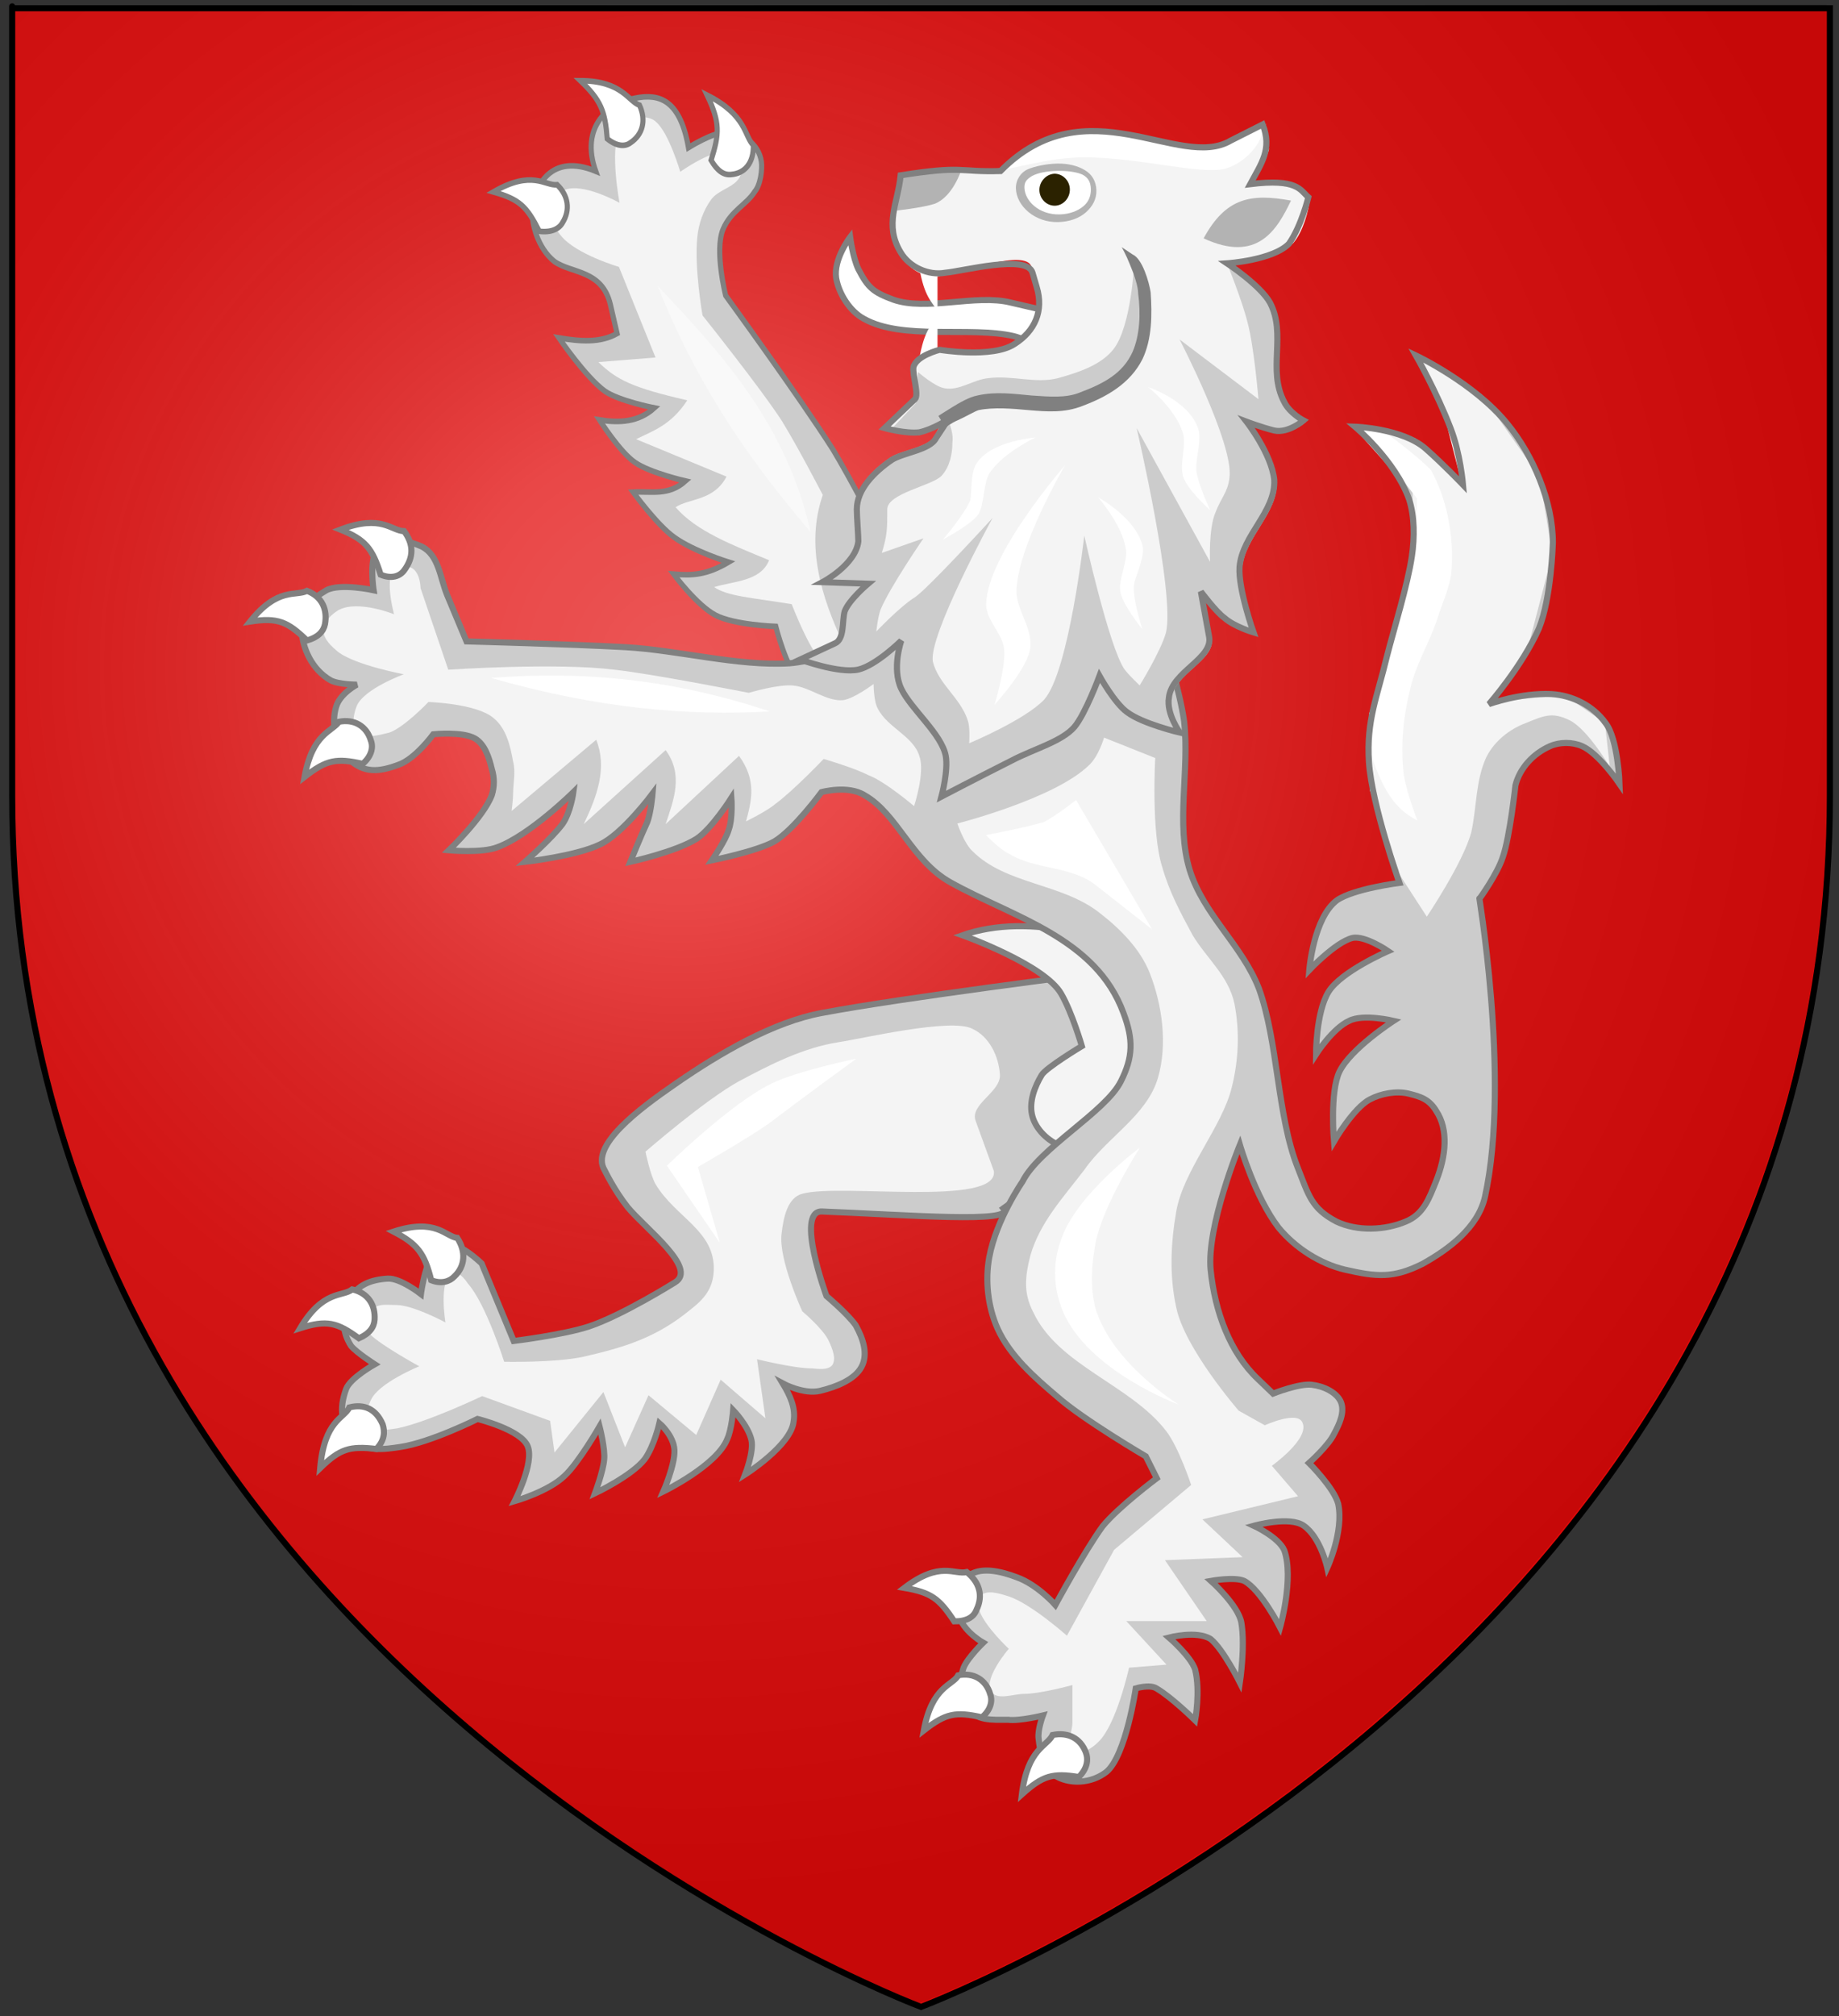 <?xml version="1.0" encoding="utf-8"?>
<!-- Generator: Adobe Illustrator 19.2.0, SVG Export Plug-In . SVG Version: 6.00 Build 0)  -->
<svg version="1.1"
	 id="svg2" inkscape:export-filename="/Users/olivier/Desktop/Blason Rouge/Blason_Vide_3D.png" inkscape:export-xdpi="144" inkscape:export-ydpi="144" inkscape:output_extension="org.inkscape.output.svg.inkscape" inkscape:version="0.46" sodipodi:docbase="C:\Documents and Settings\Jimmy\Mes documents\H‚Äö√Ñ√∂‚àö‚Ä†‚àö‚àÇ¬¨¬®¬¨¬©raldique\R‚Äö√Ñ√∂‚àö‚Ä†‚àö‚àÇ¬¨¬®¬¨¬©alisations Perso\Blasons\Villes" sodipodi:docname="Blason Bours.svg" sodipodi:version="0.32" xmlns:cc="http://creativecommons.org/ns#" xmlns:dc="http://purl.org/dc/elements/1.1/" xmlns:inkscape="http://www.inkscape.org/namespaces/inkscape" xmlns:rdf="http://www.w3.org/1999/02/22-rdf-syntax-ns#" xmlns:sodipodi="http://sodipodi.sourceforge.net/DTD/sodipodi-0.dtd" xmlns:svg="http://www.w3.org/2000/svg"
	 xmlns="http://www.w3.org/2000/svg" xmlns:xlink="http://www.w3.org/1999/xlink" x="0px" y="0px" viewBox="0 0 604 662"
	 style="enable-background:new 0 0 604 662;" xml:space="preserve">
<rect x="0" y="0" width="604" height="662" fill="#333333" stroke="none"/>
<style type="text/css">
	.st0{fill:#E20909;}
	.st1{fill:url(#path2875_1_);}
	.st2{fill:#CCCCCC;stroke:#808080;stroke-width:2;}
	.st3{fill:#F4F4F4;}
	.st4{fill:#FFFFFF;}
	.st5{fill:#FFFFFF;stroke:#808080;stroke-width:2;}
	.st6{fill:#F9F9F9;}
	.st7{fill:#F4F4F4;stroke:#808080;stroke-width:2;}
	.st8{fill:#CCCCCC;}
	.st9{fill:none;stroke:#808080;stroke-width:2;}
	.st10{fill:#2B2200;}
	.st11{fill:#B3B3B3;}
	.st12{fill:#808080;}
	.st13{fill:none;stroke:#000000;stroke-width:2;}
</style>
<sodipodi:namedview  bordercolor="#666666" borderopacity="1.0" gridtolerance="10.0" guidetolerance="10.0" height="660px" id="base" inkscape:current-layer="g5810" inkscape:cx="300" inkscape:cy="329.99986" inkscape:guide-bbox="true" inkscape:pageopacity="0.0" inkscape:pageshadow="2" inkscape:window-height="968" inkscape:window-width="1280" inkscape:window-x="-4" inkscape:window-y="-4" inkscape:zoom="1.1560601" objecttolerance="10.0" pagecolor="#ffffff" showgrid="false" showguides="true">
	</sodipodi:namedview>
<desc  id="desc4">SVG coat of arms</desc>
<defs>
	
	
		<inkscape:perspective  id="perspective3417" inkscape:persp3d-origin="300 : 220 : 1" inkscape:vp_x="0 : 330 : 1" inkscape:vp_y="0 : 1000 : 0" inkscape:vp_z="600 : 330 : 1" sodipodi:type="inkscape:persp3d">
		</inkscape:perspective>
	
		<inkscape:perspective  id="perspective135" inkscape:persp3d-origin="300 : 220 : 1" inkscape:vp_x="0 : 330 : 1" inkscape:vp_y="0 : 1000 : 0" inkscape:vp_z="600 : 330 : 1" sodipodi:type="inkscape:persp3d">
		</inkscape:perspective>
	
		<inkscape:perspective  id="perspective30" inkscape:persp3d-origin="526.18109 : 248.03149 : 1" inkscape:vp_x="0 : 372.04724 : 1" inkscape:vp_y="0 : 1000 : 0" inkscape:vp_z="1052.3622 : 372.04724 : 1" sodipodi:type="inkscape:persp3d">
		</inkscape:perspective>
	
		<inkscape:perspective  id="perspective9" inkscape:persp3d-origin="271.90549 : 167.9985 : 1" inkscape:vp_x="0 : 251.99776 : 1" inkscape:vp_y="0 : 1000 : 0" inkscape:vp_z="543.81097 : 251.99776 : 1" sodipodi:type="inkscape:persp3d">
		</inkscape:perspective>
	
		<inkscape:perspective  id="perspective32" inkscape:persp3d-origin="300 : 220 : 1" inkscape:vp_x="0 : 330 : 1" inkscape:vp_y="0 : 1000 : 0" inkscape:vp_z="600 : 330 : 1" sodipodi:type="inkscape:persp3d">
		</inkscape:perspective>
	
		<inkscape:perspective  id="perspective36" inkscape:persp3d-origin="300 : 220 : 1" inkscape:vp_x="0 : 330 : 1" inkscape:vp_y="0 : 1000 : 0" inkscape:vp_z="600 : 330 : 1" sodipodi:type="inkscape:persp3d">
		</inkscape:perspective>
</defs>
<g id="g9370" transform="matrix(0.607,0,0,0.694,-525.206,251.961)">
</g>
<g id="layer3">
	<path id="path2855" class="st0" d="M302.5,659c0,0,298.5-112.3,298.5-397.8s0-258.6,0-258.6H4v258.6C4,546.7,302.5,659,302.5,659z"
		/>
</g>
<g id="layer2">
	
		<radialGradient id="path2875_1_" cx="148.426" cy="128.546" r="300" gradientTransform="matrix(1.353 0 0 1.349 22.68 45.674)" gradientUnits="userSpaceOnUse">
		<stop  offset="0" style="stop-color:#FFFFFF;stop-opacity:0.314"/>
		<stop  offset="0.19" style="stop-color:#FFFFFF;stop-opacity:0.251"/>
		<stop  offset="0.6" style="stop-color:#6B6B6B;stop-opacity:0.126"/>
		<stop  offset="1" style="stop-color:#000000;stop-opacity:0.126"/>
	</radialGradient>
	<path id="path2875" class="st1" d="M301.5,658c0,0,298.5-112.3,298.5-397.8s0-258.6,0-258.6H3v258.6C3,545.7,301.5,658,301.5,658z"
		/>
</g>
<g>
	<g id="g42259-2-6-64-4-80-9-0-3-5_1_" transform="matrix(0.989,-0.146,0.146,0.989,-621.964,106.046)">
		
			<path id="path42187-6-7-1-7-2-2-1-8-0_1_" inkscape:connector-curvature="0" sodipodi:nodetypes="ccssssssccccscssscscscscscscscscscssscssscscc" class="st2" d="
			M726.9,419.6l6.7,26.7c0,0,16.4,0.4,25.1-1.1c11.4-2,30.1-10.2,30.1-10.2c8.2-3.4-6.7-18.5-11.7-26.6c-3.6-6.2-5.8-13.3-5.8-13.3
			c-3.6-8.6,14.2-18.2,27-24.5c16.5-8.2,35.2-15.5,51.1-16.1c27.3-1.1,91.1,0.3,91.1,0.3l2.6,25.3l-19.8,34l-24.2,12.6
			c3.6,5.7-31.9-2.6-59.2-7.7c-8.6-1.4-2.5,27.7-2.5,27.7s5.9,6.6,8.1,10.9c1.8,4.8,2.7,10-0.1,13.8c-2.8,3.8-9.1,5.3-14.6,5.8
			s-11.8-4.2-11.8-4.2c1.8,4.3,3.1,8.6,1.7,12.9c-1.9,7.6-18.3,14.9-18.3,14.9s4.1-7.2,3.7-11c-0.4-4.8-4.5-10.5-4.5-10.5
			s-1.4,6.2-3.3,9.1c-4.6,8.1-23.3,14-23.3,14s5.1-8.1,5.6-12.9s-3.6-9.5-3.6-9.5s-2.8,7.2-6.5,11c-5,4.8-17.8,8.7-17.8,8.7
			s3.7-6.7,4.6-10.5c0.9-3.3,0.1-11,0.1-11s-8.7,11-13.8,14.4c-6,4.3-17.4,5.8-17.4,5.8s8.3-11.5,6.9-17.2c-1.3-5.7-15-11.3-15-11.3
			s-16.4,5.4-26.5,5.4c-5,0-11.4,0.1-14.5-4.7c-3.6-5.7-3.6-10.5-0.3-16.7c1.8-3.4,10.5-6.7,10.5-6.7s-5.4-4.7-6.8-7.1
			c-2.2-4.8-1.8-10,1.5-14.8c3.2-4.8,8.2-5.8,13.7-5.3c4.1,0.4,10,6.6,10,6.6s3.7-13.4,9.2-15.3
			C720.2,410.6,726.9,419.6,726.9,419.6L726.9,419.6L726.9,419.6z"/>
		
			<path id="path42189-8-3-9-3-4-1-4-2-5_1_" inkscape:connector-curvature="0" sodipodi:nodetypes="cssssscsssscsscssscsssccccccccccssscsscc" class="st3" d="
			M897.8,414.1l-3.5-17.1c-1.3-5.7,9.6-8.2,10.1-13.9c0.5-6.2-1.7-12.9-6.7-16.2c-6.3-4.7-36.4-2.1-44.2-2.1
			c-11.8,0.1-23.3,4-34.2,7.9c-11.9,4.4-33.8,18.4-33.8,18.4s0.4,7.6,1.7,11c4.9,11.9,17.2,18,14.8,30.9c-1.4,7.6-6.9,10.1-11.9,13
			c-11.4,6.3-21.9,7.8-35.1,8.8c-9.6,0.5-25.5-2.2-25.5-2.2s-3.1-19.5-8-27.1c-0.9-1.9-2.7-4.7-4.5-4.3c-5,1.5-4.7,15.8-4.7,15.8
			s-9.5-7.1-15-8c-3.6-0.5-6.8-1.9-9.1,1.5c-1.4,1.9-2.3,4.8-1,6.7c3.2,4.3,14.5,12.8,14.5,12.8s-14.1,3.4-17.4,8.7
			c-1.8,2.9-3.7,5.3-1.9,8.1c1.8,2.4,5.9,2.3,9.1,2.3c10-0.5,29.2-6.4,29.2-6.4l20.9,11.3l-0.1,10.5l18.8-17.3l4.4,19l10.1-15.8
			l13.6,15.2l10.6-16.8l12.7,14.7l0.1-19.6c0,0,11.4,4.7,17.3,5.6c2.3,0.5,5,1.4,6.8,0c1.8-1.9,0.9-5.3,0.1-8.1
			c-1.3-4.3-7.2-10.9-7.2-10.9s-5.3-18.1-3-26.2c1.4-5.3,3.7-11.5,8.7-12C847.3,410.7,897.7,426.1,897.8,414.1L897.8,414.1
			L897.8,414.1z"/>
		<path id="path42191-5-7-5-3-8-0-9-6-5_1_" inkscape:connector-curvature="0" sodipodi:nodetypes="cscccsc" class="st4" d="
			M858.5,371c0,0-19.6,1.1-28.7,4c-14.2,4.4-38,21.7-38,21.7l13.5,27.6l-3.5-25.7c0,0,17.4-6.8,25.1-10.7
			C838.3,381.6,858.5,371,858.5,371z"/>
		
			<path id="path4318-6-3-4-6-98-1-7-3-5-9-0-9-2-3-1-7-9-8_1_" inkscape:connector-curvature="0" sodipodi:nodetypes="csccc" class="st5" d="
			M683.6,421.8c5,1.9,6.8,6.2,5.8,10.9c-0.5,2.4-2.3,4.3-6,5.3c-6.3-6.2-9.5-7.6-18.6-6.1C674.1,420.5,680,423.8,683.6,421.8
			L683.6,421.8z"/>
		
			<path id="path4318-6-3-4-6-98-1-7-3-5-1-96-5-2-6-9-2-2-2-4_1_" inkscape:connector-curvature="0" sodipodi:nodetypes="csccc" class="st5" d="
			M677,460c5-0.5,8.6,1.8,10,7.1c0.4,2.4,0,5.2-3.2,7.7c-8.6-2.3-11.8-1.8-19.2,3.5C668.3,462.9,674.7,463.4,677,460L677,460z"/>
		
			<path id="path4318-6-3-4-6-98-1-7-3-5-1-9-9-5-9-4-0-0-0-2-7_1_" inkscape:connector-curvature="0" sodipodi:nodetypes="csccc" class="st5" d="
			M720.2,410.1c2.2,4.8,1.3,9.5-2.8,12.4c-1.8,1.4-4.6,1.9-7.7,0.1c-0.9-9.1-2.7-12.4-9.9-17.6C714.3,402.5,716.5,409.2,720.2,410.1
			L720.2,410.1z"/>
	</g>
	<g id="g5915-74-6-4-6-8-4-52-2-4-3-0_1_" transform="matrix(0.83,0.183,-0.168,0.904,-336.847,485.369)">
		<g id="g5810-4-2-0-4-9-6-2-1-3-1-8_1_">
			
				<path id="path13429-8-0-9-5-5-1-9-0-7-5-0-4-6_1_" inkscape:connector-curvature="0" sodipodi:nodetypes="cscsccsccsccsccssscscsssscsccccc" class="st2" d="
				M658.6-414c0,0-14.6-0.1-20.6-4c-6.4-3.9-13.4-17.8-13.4-17.8s-15.9,2.7-23.7,0.7s-18.8-11.1-18.8-11.1c7.3-0.9,12.7-2.3,20-8.4
				c0,0-14.1-1.1-22.4-4.5c-7.3-2.9-18.8-12.6-18.8-12.6c6.8-1.8,13.7-1.3,19.1-7.9c0,0-14.1-0.1-20.5-2.6
				c-6.4-2.4-16.5-12.1-16.5-12.1c7.7-0.4,15-2.2,20-8.4c0,0-14.1,0.3-20.1-2.1c-8.2-3.4-21.1-15-21.1-15c8.2-0.4,15.9-1.3,21.8-6
				l-4.6-9.6c-5.6-11.5-16.9-7.8-24.3-10.7c-7.3-3.4-11.5-11.5-12-16.3c-1-8.6,3-21.4,21.3-18.4c-9.2-14.4,0.2-24.8,9.8-28.5
				c9.1-3.7,17.3-2.7,23.8,13.1c0,0,8.1-7.1,12.7-8c6.4-1.4,13.7,1.1,16,7.3c0.9,2.4,1.4,8.1-0.4,11c-2.2,5.2-7.7,8.5-9.4,15.6
				c-1.8,8.1,5.7,22.9,5.7,22.9s34.9,29.4,51.5,45.3c8.7,8.7,24.4,26.9,24.4,26.9l0.9-0.5l34.7,0.3l3.7,61L658.6-414L658.6-414z"/>
			
				<path id="path5784-15-1-2-8-0-2-37-6-4-1-1_1_" inkscape:connector-curvature="0" sodipodi:nodetypes="csccccscssssscssscssscccccccccc" class="st3" d="
				M629.1-444.8c0,0,9.7,14.4,15.2,17.3c5,2.4,15,0.1,15,0.1l-3.3-7.7l-4.6,0c-11.5-14.4-21.3-31.2-18.2-50.2
				c0,0-12.9-14.9-20.7-22.6c-10.1-9.6-37.7-30.8-37.7-30.8s-6.5-15.8-7.5-26.8c-0.5-4.8,0.4-10,2.6-14.3c2.2-4.3,8.6-6.1,9.5-10.9
				c0.4-1.4,0-3.3-1-4.8c-1.4-1.4-3.2-2.4-5-2.4c-6.8,0.4-17.2,10.8-17.2,10.8s-7-12.5-12.5-15.4c-2.3-1.5-5.5-1-8.2-0.1
				c-2.3,0.9-4.5,3.3-5.4,5.7c-2.2,8.1,5.2,25.3,5.2,25.3s-15.5-4.4-21.9-0.2c-2.3,1.4-3.6,5.2-3.1,8.1c0.5,3.3,2.3,6.2,5.1,8.1
				c6.9,5.3,24.2,6.4,24.2,6.4l20.3,28.8l-21.4,6c8.3,4.8,14.6,6.3,36.5,6.5c-4.5,10-10.8,13.2-16.7,17.5l37,6.1
				c-3.1,9.5-12.7,10.4-17.2,14.6c9.6,6.8,24.2,8.8,39.3,11.3c-1.8,8.1-11.8,9.9-19,13.6C604.1-442.6,613.2-444,629.1-444.8
				L629.1-444.8z"/>
			<path id="path4316-0-8-5-4-4-6-2-9-9-5-8-4-6_1_" inkscape:connector-curvature="0" sodipodi:nodetypes="ccc" class="st6" d="
				M631.2-471.4c-16.7-35.4-45.2-54.7-75.5-74.1C579.7-511,606.4-489.3,631.2-471.4z"/>
		</g>
		
			<path id="path4318-6-3-4-5-9-8-0-2-9-02-5-7-1-4_1_" inkscape:connector-curvature="0" sodipodi:nodetypes="csccc" class="st5" d="
			M582.1-602c1.4,6.2-1.3,10.5-6.3,11.9c-2.7,0.9-5.5-0.1-8.7-3.4c1.3-10,0.8-13.8-6.1-22.4C577.5-612,578-604.4,582.1-602
			L582.1-602z"/>
		
			<path id="path4318-6-3-4-0-82-1-1-3-35-4-3-1-1-6-3_1_" inkscape:connector-curvature="0" sodipodi:nodetypes="csccc" class="st5" d="
			M536-607.2c3.7,4.8,3.3,10-0.8,13.8c-1.8,1.9-5,2.3-9.1,0.4c-2.8-9.6-5.1-12.9-14.3-18.2C527.7-614.4,531.4-607.7,536-607.2
			L536-607.2z"/>
		
			<path id="path4318-6-3-4-6-98-1-6-4-3-1-9-5-0-1-5_1_" inkscape:connector-curvature="0" sodipodi:nodetypes="csccc" class="st5" d="
			M510.3-573.1c5,2.9,6.9,7.7,4.7,12.9c-0.9,2.4-3.6,4.3-8.2,4.7c-6.5-7.7-9.7-9.6-20.2-10.2C499.8-576.6,505.8-571.7,510.3-573.1
			L510.3-573.1z"/>
	</g>
	<g id="g42169-4-1-4-5-9-0-2-0-5_1_" transform="translate(-561.876,2.108)">
		<path id="path5636-6-8-0-3-2-9-7-9-4-2-1_1_" inkscape:connector-curvature="0" sodipodi:nodetypes="cssscscccc" class="st7" d="
			M933.5,369c0,0-14.6,9.1-24.1,4.8c-4.1-1.9-7.7-5.7-8.6-10c-0.9-4.3,0.9-9.1,3.2-12.9c1.4-2.4,13.2-9.5,13.2-9.5s-3.2-11-6.8-17.2
			C904.9,314.6,878,305,878,305c10.9-3.8,23.7-3.8,36.4-1l21.8,27.7L933.5,369L933.5,369z"/>
		
			<path id="path41368-3-9-6-8-0-2-5-5-9_1_" inkscape:connector-curvature="0" sodipodi:nodetypes="ccsscssscssscssscsssccssssssssssscscscscscscsssscscscssscsscsssscsssscssccscscscscscscscsssssssssccccscscscsssscscsccscssscssscssscc" class="st8" d="
			M934.9,552.3c0,0,4.6-1.4,6.8,0c5,2.9,12.7,10.5,12.7,10.5s1.8-9.5,0-16.7c-1.4-4.3-8.6-10.5-8.6-10.5s9.1-2.4,13.7,0.5
			c4.1,3.3,9.6,14.3,9.6,14.3s1.8-11.9,0.5-19.6c-0.9-5.7-10-13.8-10-13.8s7.7-1.4,10.9,0c5.5,2.9,11.8,15.3,11.8,15.3
			s4.6-16.2,1.4-25.3c-1.8-4.3-10-8.1-10-8.1s11.8-3.3,16.4,0c5.5,3.8,7.7,13.8,7.7,13.8s5.5-11.9,3.6-21
			c-1.4-5.3-9.6-13.4-9.6-13.4s6.4-5.7,8.2-9.5c1.8-3.3,3.6-7.2,2.3-10.5c-1.4-3.3-5.9-5.3-9.6-5.7c-4.1-0.5-12.7,2.9-12.7,2.9
			l-5-4.8c-9.1-8.6-14.1-22-15.5-35.8c-1.4-14.3,9.6-41.1,9.6-41.1s5,17.2,12.7,27.2c5.5,6.7,13.7,11.9,21.8,13.8
			c10.5,2.4,15.9,2.9,25.5-1.9c8.6-4.8,18.2-11.9,20.5-22c8.6-39.1-2.7-102.6-1.8-97.9c0,0,5.9-8.1,7.7-13.8
			c2.3-6.7,4.1-23.4,4.1-23.4c1.4-5.7,5.9-10.5,11.4-12.9c3.2-1.4,7.3-1.4,10.5,0c5.5,2.4,12.3,12.4,12.3,12.4s-0.5-14.8-4.6-20
			c-4.1-5.7-10.9-9.1-17.8-9.5c-10-0.5-20.5,3.3-20.5,3.3s10.9-12.4,16.4-24.8c4.1-10,4.6-28.2,4.6-28.2c0-13.4-6.4-28.6-15-39.1
			c-10.9-13.4-30-22.4-30-22.4s6.8,11.9,11.4,23.9c3.2,8.1,4.1,18.6,4.1,18.6s-6.4-6.7-12.3-11.9c-7.7-6.7-23.2-7.2-23.2-7.2
			s13.2,11,17.8,23.9c1.8,5.7,1.8,12.4,0.9,18.6c-1.4,9.5-5.9,23.9-8.2,32.9c-3.2,13.4-6.8,21-5.9,34.8c0.9,13.8,10,39.6,10,39.6
			s-15,1.9-20.5,5.7c-7.7,5.7-9.1,22.9-9.1,22.9s8.6-9.1,14.1-10.5c4.1-1,11.8,4.3,11.8,4.3s-15.5,6.7-19.6,13.4s-4.1,20.5-4.1,20.5
			s5.5-8.6,10.9-11c4.6-2.4,14.6,0,14.6,0s-14.1,9.1-17.8,16.7c-3.2,6.7-1.8,22.9-1.8,22.9s6.4-11,11.8-13.8
			c3.6-1.9,8.6-2.9,12.7-1.9s6.8,1.9,9.1,5.7c4.1,6.2,3.2,14.8,0,22.9c-2.3,5.7-4.1,11-10,13.4c-6.8,2.9-15.9,3.3-22.8,0
			c-8.2-4.3-9.1-8.6-12.7-17.7c-6.8-17.2-6.4-41.1-12.7-58.7c-5.5-14.3-18.2-24.3-22.8-39.1c-4.6-15.3,0-32.5-1.8-48.7
			c-1.4-10-6.4-25.3-7.7-34.8c-0.9-7.6,0-17.7,0-17.7l-66-3.8l-35.5,32.9c0,0-13.7,3.8-20.5,4.3c-16.8,1-36.4-4.3-53.7-5.3
			c-18.2-1-52.3-1.9-52.3-1.9l-6.4-15.3c-2.3-5.7-2.7-12.9-8.2-15.8c-4.1-1.9-10.5-3.3-14.1,0c-3.6,3.3-1.8,14.3-1.8,14.3
			s-10.9-2.4-15.5,0c-5,2.9-8.2,6.2-8.2,11.9c0,7.2,3.6,14.3,9.6,17.7c2.7,1.4,8.6,1.4,8.6,1.4s-5.5,2.9-6.8,7.2
			c-1.8,5.7,0,12.9,4.1,17.2c5,4.8,10,4.3,16.4,1.9c5.5-1.9,11.4-10,11.4-10s9.6-1,13.7,1.4c3.2,1.9,4.6,6.2,5.5,10
			c0.9,2.9,0.9,5.7,0,8.6c-2.7,7.2-14.1,18.1-14.1,18.1s10.9,1,15.9-1c10.5-3.8,25-18.1,25-18.1s-0.9,6.7-3.6,10.5
			c-3.6,4.8-12.3,12.4-12.3,12.4s16.8-1.9,24.6-5.7c7.3-3.3,17.3-16.7,17.3-16.7s-0.5,6.2-1.8,9.5c-1.8,3.8-5.5,12.9-5.5,12.9
			s15-3.3,21.8-7.6c5-3.3,11.4-13.4,11.4-13.4s0.5,6.7-0.9,10.5c-0.9,3.3-5.5,10-5.5,10s14.6-2.9,20.5-6.2
			c6.4-3.8,15.5-16.2,15.5-16.2s8.6-2.4,14.1,1c10.9,6.2,15.5,21.5,28.2,28.6c20.5,11.5,47.8,18.1,56.9,43
			c3.2,8.6,3.2,14.3-0.9,22.4c-5,10-26.9,22-32.3,32.9c0,0-8.6,12.4-10.9,24.8c-1.4,7.6-0.5,16.2,2.7,23.4
			c4.1,9.1,12.3,16.2,19.6,22.4c8.6,7.6,29.1,19.6,29.1,19.6l3.6,7.2c0,0-12.7,9.5-17.8,15.8c-5.9,8.1-15.5,25.8-15.5,25.8
			s-5.9-6.7-12.7-9.1c-5-1.9-12.3-3.8-16.4,0c-3.6,3.8-4.1,8.1-2.3,13.4c1.8,4.8,7.7,8.1,7.7,8.1s-5,4.8-6.4,8.1
			c-1.4,3.8-1.4,9.1,0.9,12.9c3.2,4.8,8.2,4.3,13.7,4.3c3.6,0.5,11.4-1.4,11.4-1.4s-1.8,4.8-1.4,7.6c0.5,4.3,1.4,9.5,5,11.9
			c5,3.3,12.3,2.9,17.3-1C931.7,574.3,934.9,552.3,934.9,552.3L934.9,552.3L934.9,552.3z"/>
		
			<path id="path41979-4-0-15-6-3-8-9-4-3_1_" inkscape:connector-curvature="0" sodipodi:nodetypes="csscsscsccsscssscssscssscccccccscsc" class="st3" d="
			M862.1,262.6c0,0,3.6-11,1.8-16.2c-1.8-6.7-10.5-9.5-13.7-15.8c-1.4-2.4-1.4-8.1-1.4-8.1s-6.4,4.8-10,5.3
			c-5.5,0.5-10.9-4.3-16.4-4.8c-5-0.5-14.6,2.4-14.6,2.4s-31.4-6.2-44.1-7.6c-19.1-2.4-54.6,0-54.6,0L700,191c0,0,0-4.3-2.3-6.2
			c-1.8-1.4-5-1.4-6.4,0c-3.2,3.3,0,14.8,0,14.8s-11.8-4.8-18.2-1.4c-2.3,1.4-5,3.8-5,6.7s2.7,5.3,5,7.2c5.9,4.3,21.4,7.2,21.4,7.2
			s-13.2,4.8-15.5,10.5c-0.9,2.4-1.8,6.2,0,8.1c2.3,2.9,7.3,1.4,10.9,0.5c5-1.9,12.7-10,12.7-10s15.9,0.5,21.4,5.3
			c4.1,3.3,5.5,9.1,6.4,14.3c0.9,3.3,0,7.2,0,10.5c0,1.9-0.5,5.7-0.5,5.7l27.8-23.4c3.6,9.1,0.5,18.1-4.1,27.7l26.9-24.3
			c5.9,8.1,2.7,16.2,0,24.3l24.1-22.4c5.9,8.1,4.1,14.8,2.3,21.5c0,0,6.8-3.3,9.6-5.7c5.9-4.3,15.9-14.8,15.9-14.8s10,2.9,14.6,5.3
			C852.5,254.4,862.1,262.6,862.1,262.6L862.1,262.6z"/>
		<path id="path4316-0-8-5-4-3-4-7-7-4-9-4-3-7-6_1_" inkscape:connector-curvature="0" sodipodi:nodetypes="ccc" class="st4" d="
			M814.7,231.5c-31.4-10.5-61-13.4-91.5-11C758.3,230.6,787.9,233,814.7,231.5z"/>
		
			<path id="path42069-3-0-8-2-8-1-5-1-0_1_" inkscape:connector-curvature="0" sodipodi:nodetypes="cssssssssssccssssssccscccccccccssscsscsssccc" class="st3" d="
			M953.1,485.5c0,0-4.1-12.4-8.2-17.7c-11.8-15.3-35.5-21.5-43.7-39.1c-3.2-6.2-2.7-11.5-0.9-18.6c3.2-11,10.9-19.1,17.8-28.2
			c7.3-10.5,20.5-17.7,24.1-30.1c3.2-11,1.4-23.9-2.7-34.4c-3.2-8.1-10-14.8-16.8-20c-12.3-9.5-30.5-9.1-41.4-20
			c-2.7-2.4-5-9.1-5-9.1s31.9-8.1,43.2-19.1c3.2-2.9,5-9.1,5-9.1l16.8,6.7c0,0-1.4,24.3,2.3,35.8c2.3,8.1,5.9,14.8,10,22.4
			c4.6,7.6,11.8,13.4,13.7,22.4c1.8,9.1,1.4,18.6-0.9,27.7c-3.2,12.9-15.9,27.2-18.2,40.6c-1.8,10.5-2.3,21,0,31.5
			c2.7,13.4,20.5,33.9,20.5,33.9l8.6,4.8c0,0,10.5-4.8,12.3-1c2.7,5.3-10,14.3-10,14.3l8.6,10l-31.4,7.6l13.2,12.4l-25.5,1l13.7,20
			h-26.4l13.2,14.3l-12.3,1c0,0-4.1,18.6-10,24.3c-2.3,2.4-6.4,4.8-8.6,2.9s0-6.2,0-9.1c0-4.3,0-12.4,0-12.4s-10.5,2.9-15.9,2.9
			c-3.6,0-9.1,2.4-10.9-1c-2.3-4.3,5.9-13.8,5.9-13.8s-7.7-7.2-9.6-12.4c-0.5-1.4-0.9-3.3,0-4.8c2.3-2.4,6.4-1,9.6,0
			c7.3,2.4,19.1,12.9,19.1,12.9l15.5-28.2L953.1,485.5L953.1,485.5z"/>
		
			<path id="path42097-9-0-1-7-6-4-8-3-9_1_" inkscape:connector-curvature="0" sodipodi:nodetypes="cssssccccccccccccccccccccccccc" class="st3" d="
			M1090.6,249.7c0,0-7.3-12.4-13.2-15.3c-5.9-2.9-8.6-1.4-14.6,1c-5,1.9-10,5.7-12.7,11c-3.6,7.6-3.2,16.7-5,24.8
			c-2.7,10-14.6,27.7-14.6,27.7l-10.5-16.2l0,0l0,0l0,0l1.4,1.4l-9.6-26.7v-19.1l6.8-28.2l6.8-26.3l0.5-26.1l-6.4-4.9l-13.7-15.3
			l20.9,4.3l15,13.8l-5-19.6l-9.6-21.5l21.4,12.9l19.1,27.2l4.1,25.3l-7.7,29.6l-11.4,18.7l23.2-2l13.2,9.1L1090.6,249.7
			L1090.6,249.7z"/>
		<path id="path42114-7-1-5-8-5-9-8-2-3_1_" inkscape:connector-curvature="0" sodipodi:nodetypes="cssssscc" class="st4" d="
			M1017.4,140.3c0,0,9.4,6.7,14.5,12c5,9.1,7.3,20.5,6.8,31c0,6.7-3.2,12.4-5,18.6c-2.7,7.6-6.8,14.3-8.6,22
			c-2.3,9.1-3.2,18.1-2.3,27.2c0.5,5.7,4.6,16.2,4.6,16.2c-5.5-2.9-10.9-7.2-15.9-23.9v-11l8.6-27.2l6.8-26.3l0.4-17.3l-11.4-14.7
			l-7.9-8.3l7.5,1.2L1017.4,140.3z"/>
		
			<path id="path41368-8-1-5-8-8-7-6-7-7-5_1_" inkscape:connector-curvature="0" sodipodi:nodetypes="ccsscssscssscssscsssccssssssssssscscscscscscsssscscscssscsscsssscsssscssccscscscscscscscsssssssssccccscscscsssscscsccscssscssscssscc" class="st9" d="
			M934.9,552.3c0,0,4.6-1.4,6.8,0c5,2.9,12.7,10.5,12.7,10.5s1.8-9.5,0-16.7c-1.4-4.3-8.6-10.5-8.6-10.5s9.1-2.4,13.7,0.5
			c4.1,3.3,9.6,14.3,9.6,14.3s1.8-11.9,0.5-19.6c-0.9-5.7-10-13.8-10-13.8s7.7-1.4,10.9,0c5.5,2.9,11.8,15.3,11.8,15.3
			s4.6-16.2,1.4-25.3c-1.8-4.3-10-8.1-10-8.1s11.8-3.3,16.4,0c5.5,3.8,7.7,13.8,7.7,13.8s5.5-11.9,3.6-21
			c-1.4-5.3-9.6-13.4-9.6-13.4s6.4-5.7,8.2-9.5c1.8-3.3,3.6-7.2,2.3-10.5c-1.4-3.3-5.9-5.3-9.6-5.7c-4.1-0.5-12.7,2.9-12.7,2.9
			l-5-4.8c-9.1-8.6-14.1-22-15.5-35.8c-1.4-14.3,9.6-41.1,9.6-41.1s5,17.2,12.7,27.2c5.5,6.7,13.7,11.9,21.8,13.8
			c10.5,2.4,15.9,2.9,25.5-1.9c8.6-4.8,18.2-11.9,20.5-22c8.6-39.1-2.7-102.6-1.8-97.9c0,0,5.9-8.1,7.7-13.8
			c2.3-6.7,4.1-23.4,4.1-23.4c1.4-5.7,5.9-10.5,11.4-12.9c3.2-1.4,7.3-1.4,10.5,0c5.5,2.4,12.3,12.4,12.3,12.4s-0.5-14.8-4.6-20
			c-4.1-5.7-10.9-9.1-17.8-9.5c-10-0.5-20.5,3.3-20.5,3.3s10.9-12.4,16.4-24.8c4.1-10,4.6-28.2,4.6-28.2c0-13.4-6.4-28.6-15-39.1
			c-10.9-13.4-30-22.4-30-22.4s6.8,11.9,11.4,23.9c3.2,8.1,4.1,18.6,4.1,18.6s-6.4-6.7-12.3-11.9c-7.7-6.7-23.2-7.2-23.2-7.2
			s13.2,11,17.8,23.9c1.8,5.7,1.8,12.4,0.9,18.6c-1.4,9.5-5.9,23.9-8.2,32.9c-3.2,13.4-6.8,21-5.9,34.8c0.9,13.8,10,39.6,10,39.6
			s-15,1.9-20.5,5.7c-7.7,5.7-9.1,22.9-9.1,22.9s8.6-9.1,14.1-10.5c4.1-1,11.8,4.3,11.8,4.3s-15.5,6.7-19.6,13.4s-4.1,20.5-4.1,20.5
			s5.5-8.6,10.9-11c4.6-2.4,14.6,0,14.6,0s-14.1,9.1-17.8,16.7c-3.2,6.7-1.8,22.9-1.8,22.9s6.4-11,11.8-13.8
			c3.6-1.9,8.6-2.9,12.7-1.9s6.8,1.9,9.1,5.7c4.1,6.2,3.2,14.8,0,22.9c-2.3,5.7-4.1,11-10,13.4c-6.8,2.9-15.9,3.3-22.8,0
			c-8.2-4.3-9.1-8.6-12.7-17.7c-6.8-17.2-6.4-41.1-12.7-58.7c-5.5-14.3-18.2-24.3-22.8-39.1c-4.6-15.3,0-32.5-1.8-48.7
			c-1.4-10-6.4-25.3-7.7-34.8c-0.9-7.6,0-17.7,0-17.7l-66-3.8l-35.5,32.9c0,0-13.7,3.8-20.5,4.3c-16.8,1-36.4-4.3-53.7-5.3
			c-18.2-1-52.3-1.9-52.3-1.9l-6.4-15.3c-2.3-5.7-2.7-12.9-8.2-15.8c-4.1-1.9-10.5-3.3-14.1,0c-3.6,3.3-1.8,14.3-1.8,14.3
			s-10.9-2.4-15.5,0c-5,2.9-8.2,6.2-8.2,11.9c0,7.2,3.6,14.3,9.6,17.7c2.7,1.4,8.6,1.4,8.6,1.4s-5.5,2.9-6.8,7.2
			c-1.8,5.7,0,12.9,4.1,17.2c5,4.8,10,4.3,16.4,1.9c5.5-1.9,11.4-10,11.4-10s9.6-1,13.7,1.4c3.2,1.9,4.6,6.2,5.5,10
			c0.9,2.9,0.9,5.7,0,8.6c-2.7,7.2-14.1,18.1-14.1,18.1s10.9,1,15.9-1c10.5-3.8,25-18.1,25-18.1s-0.9,6.7-3.6,10.5
			c-3.6,4.8-12.3,12.4-12.3,12.4s16.8-1.9,24.6-5.7c7.3-3.3,17.3-16.7,17.3-16.7s-0.5,6.2-1.8,9.5c-1.8,3.8-5.5,12.9-5.5,12.9
			s15-3.3,21.8-7.6c5-3.3,11.4-13.4,11.4-13.4s0.5,6.7-0.9,10.5c-0.9,3.3-5.5,10-5.5,10s14.6-2.9,20.5-6.2
			c6.4-3.8,15.5-16.2,15.5-16.2s8.6-2.4,14.1,1c10.9,6.2,15.5,21.5,28.2,28.6c20.5,11.5,47.8,18.1,56.9,43
			c3.2,8.6,3.2,14.3-0.9,22.4c-5,10-26.9,22-32.3,32.9c0,0-8.6,12.4-10.9,24.8c-1.4,7.6-0.5,16.2,2.7,23.4
			c4.1,9.1,12.3,16.2,19.6,22.4c8.6,7.6,29.1,19.6,29.1,19.6l3.6,7.2c0,0-12.7,9.5-17.8,15.8c-5.9,8.1-15.5,25.8-15.5,25.8
			s-5.9-6.7-12.7-9.1c-5-1.9-12.3-3.8-16.4,0c-3.6,3.8-4.1,8.1-2.3,13.4c1.8,4.8,7.7,8.1,7.7,8.1s-5,4.8-6.4,8.1
			c-1.4,3.8-1.4,9.1,0.9,12.9c3.2,4.8,8.2,4.3,13.7,4.3c3.6,0.5,11.4-1.4,11.4-1.4s-1.8,4.8-1.4,7.6c0.5,4.3,1.4,9.5,5,11.9
			c5,3.3,12.3,2.9,17.3-1C931.7,574.3,934.9,552.3,934.9,552.3L934.9,552.3L934.9,552.3z"/>
		
			<path id="path4318-6-3-4-6-98-1-7-5-1-2-2-6-7-9-5-3_1_" inkscape:connector-curvature="0" sodipodi:nodetypes="csccc" class="st5" d="
			M694.6,172.3c3.2,4.3,3.2,8.6,0,12.9c-1.4,1.9-4.1,2.9-7.7,1.4c-2.7-8.6-5-11.5-13.2-14.8C687.3,166.6,690.5,172.3,694.6,172.3z"
			/>
		
			<path id="path4318-6-3-4-6-98-1-7-3-6-6-1-9-2-5-4-0-4_1_" inkscape:connector-curvature="0" sodipodi:nodetypes="csccc" class="st5" d="
			M662.7,191.9c5,1.9,6.8,6.2,5.9,11c-0.5,2.4-2.3,4.3-5.9,5.3c-6.4-6.2-9.6-7.6-18.7-6.2C653.2,190.5,659.1,193.8,662.7,191.9
			L662.7,191.9z"/>
		
			<path id="path4318-6-3-4-6-98-1-7-3-8-5-2-1-3-70-0-1-8-4_1_" inkscape:connector-curvature="0" sodipodi:nodetypes="csccc" class="st5" d="
			M673.2,234.9c5-1,9.1,1.4,10.5,6.2c0.9,2.4,0,5.3-2.7,7.6c-8.6-1.9-11.8-1.4-19.1,4.3C664.5,238.7,670.9,238.2,673.2,234.9
			L673.2,234.9z"/>
		<path id="path42093-7-3-0-6-3-7-7-0-1_1_" inkscape:connector-curvature="0" sodipodi:nodetypes="cssccsc" class="st4" d="
			M885.7,272.1c0,0,4.6,4.8,7.7,6.2c8.6,5.3,20.5,3.8,28.7,10.5l18.2,14.3l-25-42.5c0,0-6.8,5.3-10.5,7.2
			C898.5,269.7,885.7,272.1,885.7,272.1L885.7,272.1z"/>
		<path id="path42095-1-4-2-4-9-0-7-4-9_1_" inkscape:connector-curvature="0" sodipodi:nodetypes="csscssc" class="st4" d="
			M936.3,374.7c0,0-20,14.8-25.5,29.1c-3.2,8.1-3.2,16.2,0,24.3c8.2,20,38.2,31,38.2,31s-21.8-13.4-27.3-31.5
			c-1.8-6.7-1.4-14.3,0-21.5C924,393.8,936.3,374.7,936.3,374.7L936.3,374.7z"/>
		
			<path id="path4318-6-3-4-6-98-1-7-0-64-6-2-6-9-3-0-9-7_1_" inkscape:connector-curvature="0" sodipodi:nodetypes="csccc" class="st5" d="
			M879.4,514.1c4.1,3.3,5.5,7.6,3.2,12.4c-0.9,2.4-3.2,3.8-7.3,3.8c-5-7.6-7.7-9.5-16.4-11C870.7,510.3,875.3,515.1,879.4,514.1z"/>
		
			<path id="path4318-6-3-4-6-98-1-7-0-0-8-1-93-0-9-7-9-5-6_1_" inkscape:connector-curvature="0" sodipodi:nodetypes="csccc" class="st5" d="
			M876.6,548c5-1,9.1,1.4,10.5,6.2c0.9,2.4,0,5.3-2.7,7.6c-8.6-1.9-11.8-1.4-19.1,4.3C868,551.4,874.8,551.4,876.6,548L876.6,548z"
			/>
		
			<path id="path4318-6-3-4-6-98-1-7-0-6-3-1-9-6-1-3-2-0-4_1_" inkscape:connector-curvature="0" sodipodi:nodetypes="csccc" class="st5" d="
			M907.6,567.6c5-1,9.1,1,10.9,5.7c0.9,2.4,0.5,5.3-2.3,8.1c-8.6-1.4-11.8-0.5-18.7,5.7C899.4,571.9,905.8,571.4,907.6,567.6z"/>
	</g>
	<g id="g41846-5-5-9-0-7-9-2-4-9_1_" transform="translate(-561.785,3.167)">
		<path id="path41257-7-4-8-9-2-5-3-1-3_1_" inkscape:connector-curvature="0" sodipodi:nodetypes="cssscssscc" class="st5" d="
			M927.5,103.8c0,0-24.1-5.3-33.7-7.6c-11.4-2.9-27.8,2.9-38.7-1c-6.4-2.4-8.2-3.8-11.4-10c-1.8-3.8-2.7-10.5-2.7-10.5
			s-5.5,7.2-4.6,13.4c0.9,5.3,4.6,11,9.1,13.4c12.7,7.2,35,2.4,49.2,5.7c10,2.4,21.8,17.2,21.8,17.2L927.5,103.8z"/>
		<g id="g41341-5-1-15-1-3-3-2-8-7_1_">
			<path id="path5213-8-7-1-6-8-8-9-5-6-9-1-6-1_1_" inkscape:connector-curvature="0" sodipodi:nodetypes="ccccc" class="st4" d="
				M863.3,117.1c1.8-11.9,4.1-12.9,6.4-16.7v16.7H863.3L863.3,117.1L863.3,117.1z"/>
			<path id="path5213-8-7-1-9-1-1-1-5-6-2-7-0_1_" inkscape:connector-curvature="0" sodipodi:nodetypes="ccccc" class="st4" d="
				M863.3,82.3c1.8,11.9,4.1,12.9,6.4,16.7V82.3H863.3L863.3,82.3L863.3,82.3z"/>
		</g>
		
			<path id="path40887-4-7-3-6-5-4-7-3-3_1_" inkscape:connector-curvature="0" sodipodi:nodetypes="cssssssscsscscssssccccccsssssscsscscsscscsscscsscsscscc" class="st3" d="
			M824.2,212.6l11.4-5.3c3.2-1.4,2.3-7.2,3.2-10.5c1.4-3.8,7.7-9.1,7.7-9.1l-15-0.5c0,0,10.9-5.7,11.8-13.4c0-1.9-0.5-8.1-0.5-10.5
			c0-6.7,5.9-12.4,11.4-16.2c3.6-2.4,12.7-3.3,14.6-7.2l3.6-6.7c0,0-4.6,3.3-9.1,4.3c-4.6,0.5-11.3-0.4-11.3-0.4l10.7-8.7
			c1.4-1.4-1-9.9-0.5-12.3c0.9-3.8,8-4.8,8-4.8s17.5,2.8,24.8-2c6.8-4.3,8.8-12.8,7-20l-1.4-4.8c-1.8-6.2-23.2,1.9-29.6,2.9
			c-5.5,1-10.5-1.9-13.2-6.7c-5.5-9.1-0.9-18.1,0-27.2l32.8-1.4c12.3-16.7,61.9-5.3,71.9-7.6c5.9-3.3,3.7-0.7,14.2-7.3
			c0,0,0.7,2.5,1.9,8.6c-0.5,2.9-6.1,8.8-5.6,11.2c0,1.4,3.2-1.2,7.3-0.7c5.5,0.5,12.2,4.1,11.8,5.5c-0.5,4.3-2.3,11-5.5,14.8
			c-2.7,2.9-7.3,2.4-9.6,4.3c-2.7,2.4-11.4,2.9-11.4,2.9s10.9,7.2,14.1,12.9c5.5,10.5-0.9,22,4.6,32.5c1.8,3.8,6.4,6.2,6.4,6.2
			s-5,4.3-9.6,3.3c-4.1-1-9.1-2.9-9.1-2.9s8.2,10.5,9.1,19.1c0.5,10.5-10.5,18.1-11.4,28.6c-0.5,7.2,4.6,21.5,4.6,21.5
			s-6.4-1.9-9.6-4.8c-2.7-1.9-7.7-8.6-7.7-8.6l2.7,14.8c1.4,7.2-12.3,11.5-13.2,20c-0.9,5.3,3.6,11.5,3.6,11.5s-12.3-2.9-17.3-6.7
			c-4.1-2.9-9.1-11.9-9.1-11.9s-4.6,12.4-8.2,16.7c-4.1,4.8-13.2,7.2-20.5,11c-12.3,6.2-23.2,11.9-23.2,11.9s2.3-8.6,1.4-13.4
			c-1.4-7.2-11.4-15.3-14.6-22s0-15.8,0-15.8s-8.2,8.1-14.1,9.5C836.9,217.4,824.2,212.6,824.2,212.6L824.2,212.6L824.2,212.6z"/>
		<g id="g4855-3-2-5-7-8-3-1-8-4-7-1-2_1_" transform="matrix(-1,0.027,0.027,1,1331.985,556.108)">
			<path id="path4045-9-52-54-4-4-6-9-1-8-8-5-5_1_" inkscape:connector-curvature="0" sodipodi:nodetypes="cssss" class="st4" d="
				M421.9-509.4c0,4.8-5.4,10.5-12.3,10.5c-7.3,0-11.4-3.8-11.4-9.1c0-4.8,4.5-7.6,11.4-7.6C416.4-515.6,421.9-514.2,421.9-509.4
				L421.9-509.4z"/>
			
				<path id="path4827-0-2-2-3-6-6-4-4-7-7-3-5_1_" sodipodi:cx="930.14612" sodipodi:cy="582.82568" sodipodi:rx="0.94816118" sodipodi:ry="0.94816118" sodipodi:type="arc" class="st10" d="
				M415.1-508c0,2.9-2.3,5.2-5,5.2c-2.7,0-5-2.4-5-5.3c0-2.9,2.3-5.2,5-5.2C412.8-513.2,415.1-510.8,415.1-508z"/>
			<path id="path4045-8-5-7-1-1-8-7-2-7-7-3-1-4_1_" inkscape:connector-curvature="0" class="st11" d="M409.1-516.6
				c-3.6,0-6.8,0.9-9.1,2.4c-2.3,1.4-3.6,3.8-3.6,6.7s1.4,5.3,3.7,7.2c2.3,1.9,5.5,2.9,9.1,2.9c7.7,0,13.6-5.7,13.6-11.4
				c0-2.9-1.8-5.3-4.1-6.2S412.8-516.6,409.1-516.6z M409.1-514.2c3.6,0,6.4,0.5,8.2,1.4c1.8,1,2.7,1.9,2.7,3.8
				c0,4.3-4.5,9.1-11.4,9.1c-3.2,0-5.9-1-7.7-2.4c-1.8-1.4-2.7-3.3-2.7-5.7c0-2.4,0.9-3.8,2.7-4.8
				C402.8-513.7,406-514.2,409.1-514.2z"/>
		</g>
		
			<path id="path40887-7-4-3-4-6-5-1-7-2-8-2_1_" inkscape:connector-curvature="0" sodipodi:nodetypes="csscscsscscsscscsscsscscssssssscssssccscscsscscscsccssccsc" class="st8" d="
			M964.8,83.3c0,0,10.9,7.2,14.1,12.9c5.5,10.5-0.9,22,4.6,32.5c1.8,3.8,6.4,6.2,6.4,6.2s-5,4.3-9.6,3.3c-4.1-1-9.1-2.9-9.1-2.9
			s8.2,10.5,9.1,19.1c0.5,10.5-10.5,18.1-11.4,28.6c-0.5,7.2,4.6,21.5,4.6,21.5s-6.4-1.9-9.6-4.8c-2.7-1.9-7.7-8.6-7.7-8.6l2.7,14.8
			c1.4,7.2-12.3,11.5-13.2,20c-0.9,5.3,3.6,11.5,3.6,11.5s-12.3-2.9-17.3-6.7c-4.1-2.9-9.1-11.9-9.1-11.9s-4.6,12.4-8.2,16.7
			c-4.1,4.8-13.2,7.2-20.5,11c-12.3,6.2-23.2,11.9-23.2,11.9s2.3-8.6,1.4-13.4c-1.4-7.2-11.4-15.3-14.6-22s0-15.8,0-15.8
			s-8.2,8.1-14.1,9.5c-6.4,1.4-19.1-3.3-19.1-3.3l11.4-5.3c3.2-1.4,2.3-7.2,3.2-10.5c1.4-3.8,7.7-9.1,7.7-9.1l-15-0.5
			c0,0,10.9-5.7,11.8-13.4c0-1.9-0.5-8.1-0.5-10.5c0-6.7,5.9-12.4,11.4-16.2c3.6-2.4,12.7-3.3,14.6-7.2l3.6-6.7c0,0,2.3,4.3,1.8,8.1
			c0,3.8-0.9,8.1-3.6,11c-3.2,3.3-17.8,5.7-17.8,11c0,6.2,0,8.6-1.8,14.3l13.7-4.8c0,0-10.9,15.8-14.1,23.4
			c-0.9,2.4-1.4,7.2-1.4,7.2s7.7-8.1,12.3-11c3.6-1.9,25.9-26.3,25.9-26.3s-21.4,39.1-19.6,47.3c1.8,7.2,9.1,11.9,11.4,19.1
			c0.9,2.4,0.5,7.6,0.5,7.6s18.2-7.6,24.6-14.3c8.2-9.1,13.2-53.9,13.2-53.9s8.2,36.8,13.2,43.9c1.4,1.9,5,5.3,5,5.3
			s6.8-11,8.6-17.2c3.2-12.4-9.6-67.3-9.6-67.3l24.1,43.9c0,0-0.5-11,1.8-16.2c1.8-4.8,4.1-6.7,4.6-11.5c1.4-11-16.4-45.3-16.4-45.3
			l25.9,19.6c0,0-1.4-17.2-3.6-25.3C969.8,95.7,964.8,83.3,964.8,83.3L964.8,83.3z"/>
		<path id="path40954-5-4-6-1-3-6-1-1-0_1_" inkscape:connector-curvature="0" sodipodi:nodetypes="cssssc" class="st8" d="
			M863.3,119c0,0,5.5,4.8,8.6,5.3c5,1,9.6-2.9,14.6-3.3c7.7-1,15.5,1.9,22.8,0c6.8-1.9,14.1-4.3,18.2-9.5c5.9-7.6,6.8-28.2,6.8-28.2
			l2.7,3.3l0.9,14.3l-3.2,15.8l-10.9,10.5l-13.2,4.3l-16.4-1.4h-10.5l-9.1,5.3l-10.9,4.3l-9.7-1.4l8.6-9.1L863.3,119L863.3,119z"/>
		
			<path id="path40948-4-8-2-0-8-2-3-4-8_1_" inkscape:connector-curvature="0" sodipodi:nodetypes="csssssssccsssssssc" class="st12" d="
			M930.2,78c0,0,1.4,2.4,2.7,5.7c1.4,3.3,2.7,7.2,2.7,9.5c0.9,6.7,0.5,13.8-1.8,19.1c-3.2,7.2-9.6,10.5-17.3,13.4
			c-4.6,1.9-10,1.4-15.9,1c-5.5-0.5-11.8-1.4-17.8,0c-2.7,0.5-5.9,2.4-8.2,3.8c-2.3,1.4-4.6,2.9-4.6,2.9l2.3,3.8
			c0,0,1.8-1.4,4.1-2.4c2.3-1,5.5-2.9,6.8-3.3c5-1,10.9-0.5,16.4,0c5.9,0.5,11.8,1,17.8-1.4c7.7-2.9,15.5-7.2,19.6-15.3
			c3.2-6.7,3.2-14.8,2.7-22c-0.5-3.3-2.7-11-5.9-12.4L930.2,78z"/>
		<path id="path41163-0-5-4-9-4-5-2-3-0_1_" inkscape:connector-curvature="0" sodipodi:nodetypes="ccscc" class="st11" d="
			M857.9,53.7l-2.7,12.4c0,0,9.6-1,13.7-2.4c5.9-2.4,8.6-11,8.6-11L857.9,53.7z"/>
		<path id="path41167-6-1-8-6-8-6-7-8-5_1_" inkscape:connector-curvature="0" sodipodi:nodetypes="ccccccssscc" class="st4" d="
			M897.9,46.6l10-4.9l10-2.4l24.1,4.1l18.7,1.7l17.3-7.6c-8.1,4.6-1.8-0.5-1.8,2.9c0,2.9-5,10-12.3,11.9c-8.2,1.9-28.2-3.8-46-3.8
			c-11.8,0-22.8,3.8-28.7,4.3l7.6-4.1L897.9,46.6z"/>
		
			<path id="path40887-7-1-8-3-0-0-1-0-3-2_1_" inkscape:connector-curvature="0" sodipodi:nodetypes="csscscsscscsscscsscsscsccssssssscsscscssssccccscccscc" class="st9" d="
			M964.8,83.3c0,0,10.9,7.2,14.1,12.9c5.5,10.5-0.9,22,4.6,32.5c1.8,3.8,6.4,6.2,6.4,6.2s-5,4.3-9.6,3.3c-4.1-1-9.1-2.9-9.1-2.9
			s8.2,10.5,9.1,19.1c0.5,10.5-10.5,18.1-11.4,28.6c-0.5,7.2,4.6,21.5,4.6,21.5s-6.4-1.9-9.6-4.8c-2.7-1.9-7.7-8.6-7.7-8.6l2.7,14.8
			c1.4,7.2-12.3,11.5-13.2,20c-0.9,5.3,3.6,11.5,3.6,11.5s-12.3-2.9-17.3-6.7c-4.1-2.9-9.1-11.9-9.1-11.9s-4.6,12.4-8.2,16.7
			c-4.1,4.8-13.2,7.2-20.5,11c-12.3,6.2-23.2,11.9-23.2,11.9s2.3-8.6,1.4-13.4c-1.4-7.2-11.4-15.3-14.6-22s0-15.8,0-15.8
			s-8.2,8.1-14.1,9.5c-6.4,1.4-19.1-3.3-19.1-3.3l0,0l11.4-5.3c3.2-1.4,2.3-7.2,3.2-10.5c1.4-3.8,7.7-9.1,7.7-9.1l-15-0.5
			c0,0,10.9-5.7,11.8-13.4c0-1.9-0.5-8.1-0.5-10.5c0-6.7,5.9-12.4,11.4-16.2c3.6-2.4,12.7-3.3,14.6-7.2l4.1-6.2c0,0-5,3.3-9.6,4.3
			c-4.6,0.5-11.4-1.4-11.4-1.4l10-9.5c1.4-1.4-0.9-8.1-0.5-10.5c0.9-3.8,8.6-5.7,8.6-5.7s17.3,2.9,24.6-1.9c6.8-4.3,9.6-11,7.3-18.6
			l-1.4-4.8c-1.8-6.2-22.8-0.5-28.7,0c-5.5,1-11.8-1.9-14.6-6.7c-5.5-9.1-0.9-16.2,0-25.3c20.9-3.3,18.7-1,32.8-1.4
			c28.2-28.6,58.7,0,75.6-10l10.5-5.3c3.2,8.1-0.5,12.9-4.1,19.6c15.5-1.9,16.4,1.9,19.1,4.3c0,0-2.3,9.5-6.4,15.3
			C979.8,82.3,964.8,83.3,964.8,83.3L964.8,83.3L964.8,83.3z"/>
		<path id="path41165-9-2-1-6-4-1-5-5-8_1_" inkscape:connector-curvature="0" sodipodi:nodetypes="ccc" class="st11" d="
			M957.1,75.1c7.3-13.4,15.5-14.8,28.7-12.4C981.2,72.3,974.8,83.3,957.1,75.1z"/>
		<path id="path41169-0-9-0-1-6-0-0-0-4_1_" inkscape:connector-curvature="0" sodipodi:nodetypes="csscssc" class="st4" d="
			M911.6,149.6c0,0-25.9,29.6-25.9,45.8c0,5.3,5.5,9.5,5.9,14.8c0.5,6.2-3.2,18.1-3.2,18.1s11.4-12.4,11.8-19.1
			c0.5-6.2-4.1-11.5-4.6-17.7C895.6,176.8,911.6,149.6,911.6,149.6L911.6,149.6z"/>
		<path id="path41171-9-8-7-9-0-0-9-4-0_1_" inkscape:connector-curvature="0" sodipodi:nodetypes="csscssc" class="st4" d="
			M871.5,174c0,0,10-5.3,11.8-8.6c1.8-3.3,1.4-10,3.6-13.4c4.6-6.7,15-11.5,15-11.5s-14.1,1-19.1,8.1c-2.3,2.9-1.8,9.1-2.3,12.4
			C878.8,165.4,871.5,174,871.5,174L871.5,174z"/>
		<path id="path41171-1-1-2-8-0-3-5-3-7-5_1_" inkscape:connector-curvature="0" sodipodi:nodetypes="csscssc" class="st4" d="
			M937,203.5c0,0-7.3-9.1-7.3-12.9c-0.5-3.8,2.7-10,1.8-13.8c-1.4-8.1-9.1-16.7-9.1-16.7s12.3,6.7,14.6,15.8
			c0.9,3.3-1.8,9.1-2.7,12.4C933.4,192.6,937,203.5,937,203.5L937,203.5z"/>
		<path id="path41171-1-2-2-9-1-2-2-7-5-1-4_1_" inkscape:connector-curvature="0" sodipodi:nodetypes="csscssc" class="st4" d="
			M959.3,164.4c0,0-8.6-7.6-9.1-11.9c-0.9-3.8,1.4-10,0-13.8c-2.7-8.1-11.4-14.8-11.4-14.8s13.2,4.3,16.4,13.4
			c1.4,3.3-0.5,9.1-0.5,12.9C954.3,153.9,959.3,164.4,959.3,164.4L959.3,164.4z"/>
	</g>
</g>
<g id="layer1">
	<path id="path1411" class="st13" d="M302.5,659C302.5,659,4,546.7,4,261.2S4,2.7,4,2.7h597v258.6C601,546.7,302.5,659,302.5,659z"
		/>
</g>
</svg>
